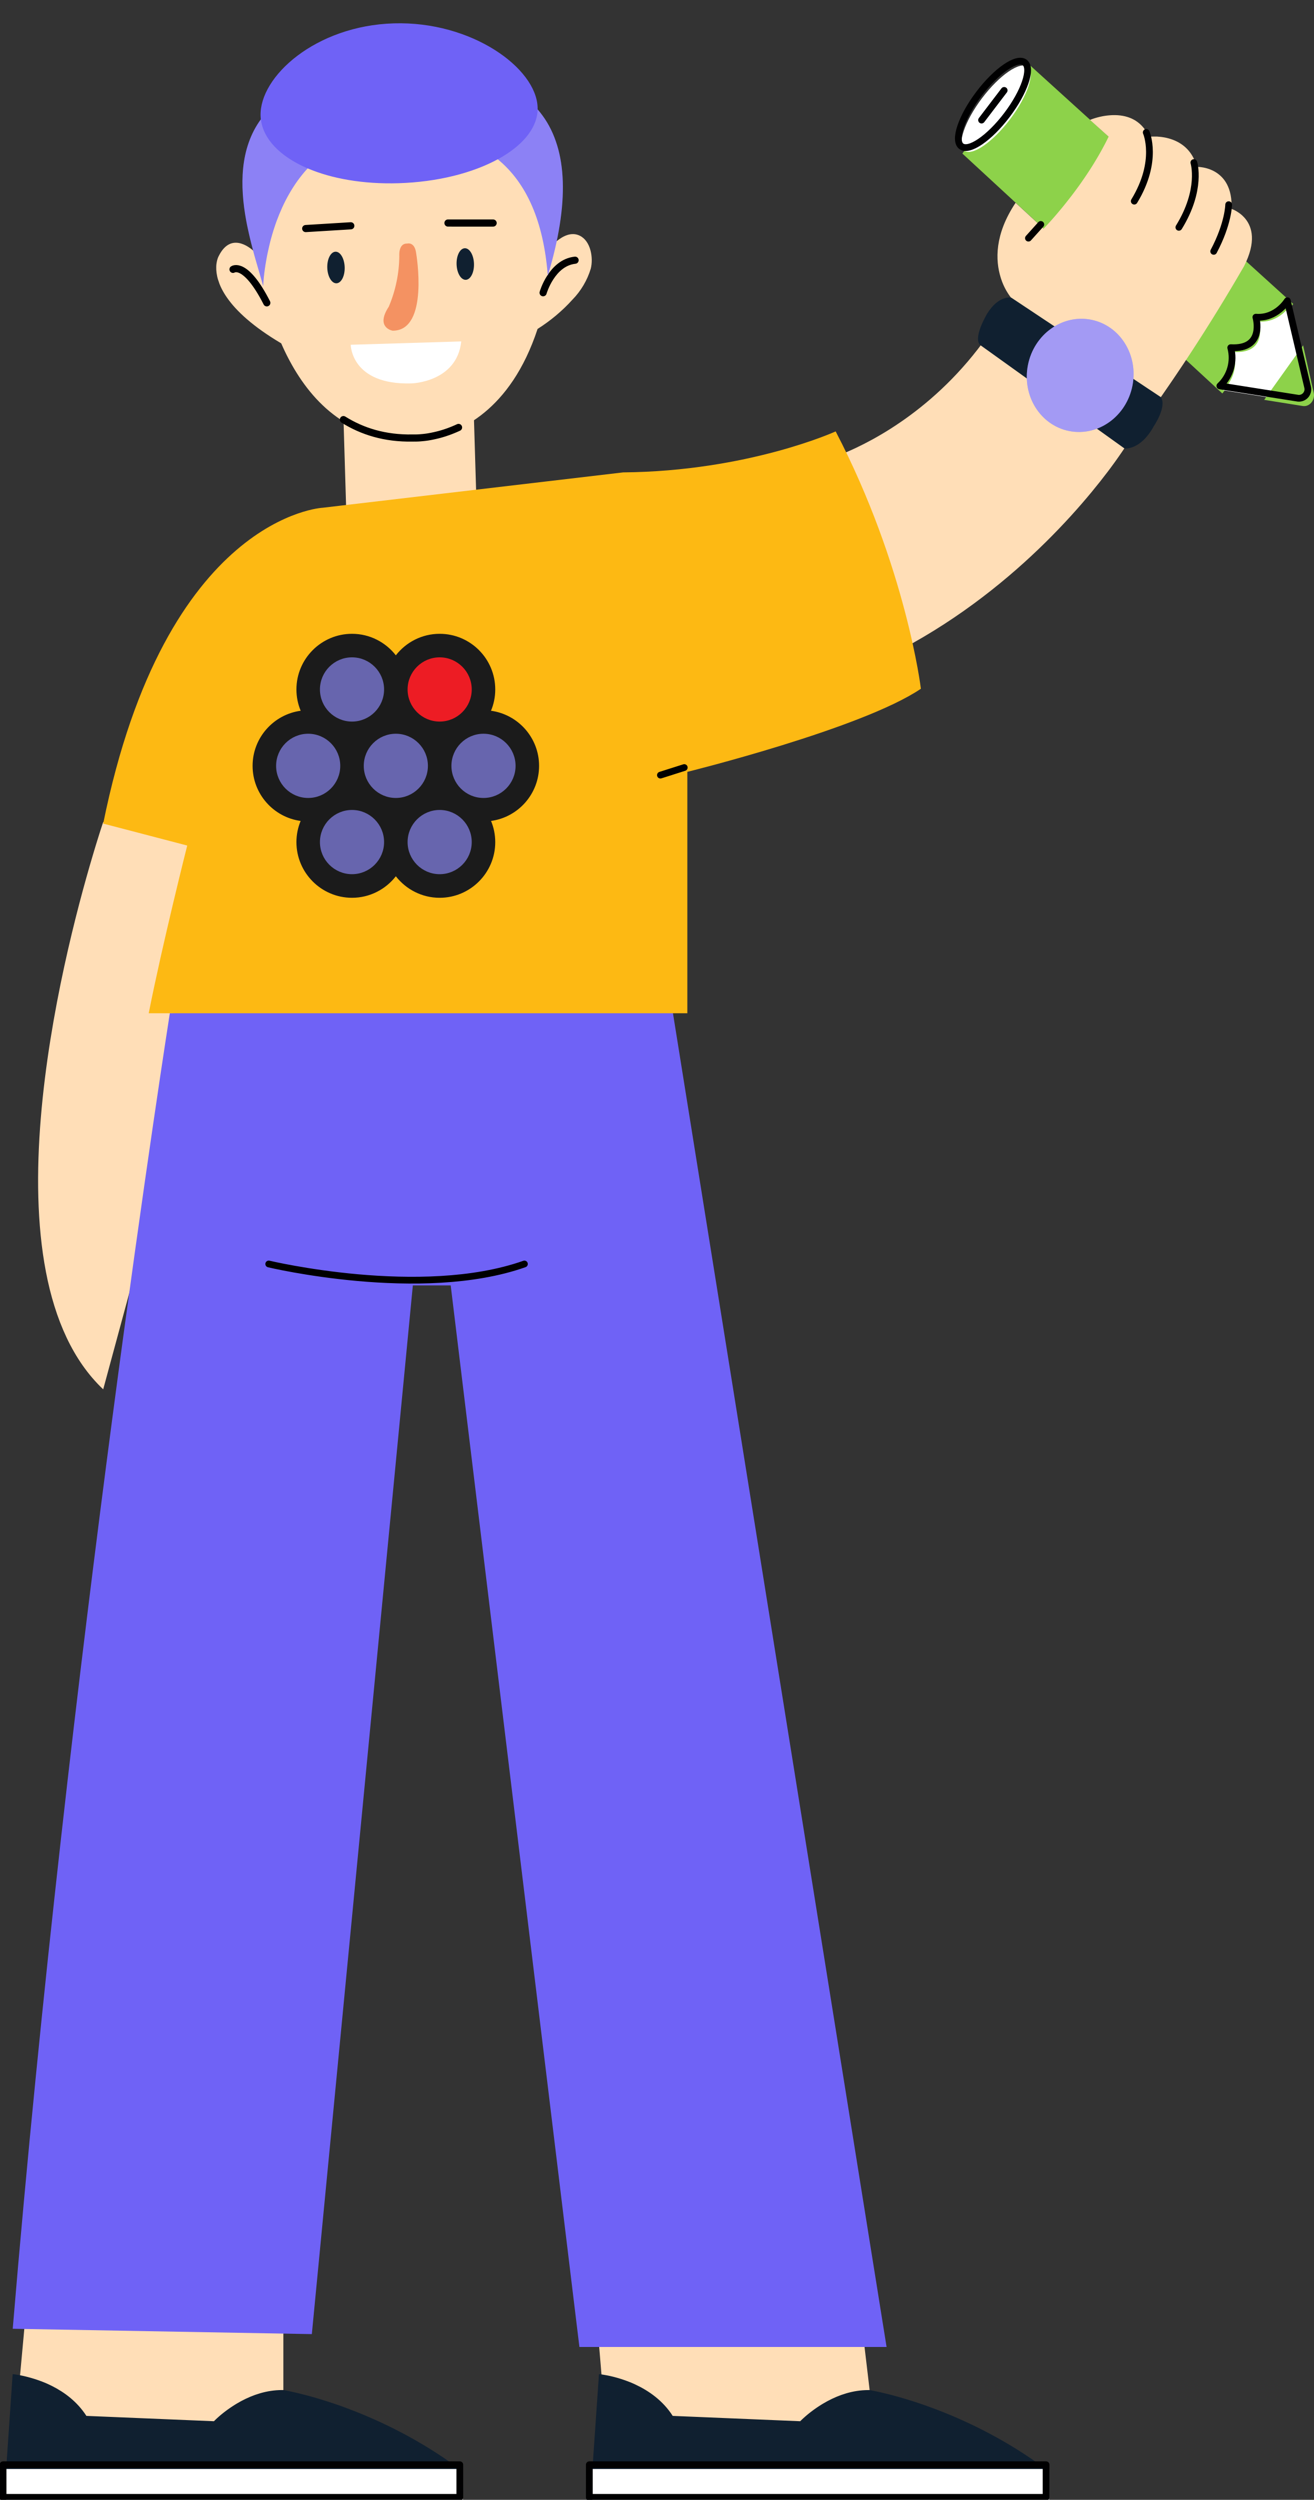 <svg xmlns="http://www.w3.org/2000/svg" width="274" height="521" viewBox="0 0 274 521" fill="none"><rect x="0" y="0" width="274" height="521" fill="#333333" stroke="none"/><g clip-path="url(#clip0_1483_16152)"><g clip-path="url(#clip1_1483_16152)"><path fill-rule="evenodd" clip-rule="evenodd" d="M83.411 14.101C112.36 13.916 115.521 36.626 115.681 45.258L115.688 45.873L115.685 46.435L115.674 46.934L115.657 47.371L115.63 47.905L115.614 48.176L115.586 48.538C115.54 49.315 115.488 50.073 115.434 50.824L115.676 50.605C115.714 50.571 115.759 50.534 115.798 50.499L116.055 50.283C117.44 49.159 119.169 48.285 120.887 49.118C123.186 50.227 123.759 53.741 123.192 55.988C122.456 58.414 121.151 60.624 119.382 62.439C117.246 64.802 114.79 66.856 112.098 68.552C106.414 85.813 95.588 90.182 89.969 91.269L89.516 91.351C89.441 91.362 89.368 91.379 89.299 91.388L88.882 91.451C88.745 91.469 88.616 91.491 88.491 91.504L88.132 91.547L87.799 91.581L87.498 91.604L87.232 91.623L86.898 91.635L86.52 91.641L86.389 91.635C73.208 92.04 65.226 84.157 60.429 75.251L60.108 74.642C60.004 74.44 59.897 74.232 59.793 74.03L59.491 73.414C59.441 73.309 59.393 73.21 59.343 73.105L59.056 72.491C59.006 72.386 58.965 72.285 58.915 72.18L58.641 71.561C46.749 64.516 45 58.651 45.092 55.616L45.103 55.353C45.103 55.31 45.112 55.272 45.111 55.228L45.138 54.989L45.172 54.77C45.184 54.701 45.197 54.632 45.209 54.563L45.251 54.369L45.293 54.197L45.34 54.037L45.405 53.828L45.471 53.662L45.539 53.503L45.595 53.391C46.927 50.711 48.639 50.318 50.154 50.723L50.363 50.789C50.363 50.789 50.434 50.808 50.469 50.825L50.674 50.899C50.674 50.899 50.74 50.927 50.773 50.937L50.975 51.027L51.171 51.118L51.363 51.218L51.551 51.327L51.732 51.438L51.907 51.551L52.159 51.724L52.321 51.842L52.477 51.962L52.623 52.077L52.895 52.308L53.133 52.522L53.386 52.76L53.574 52.954L53.482 52.217L53.387 51.301C51.037 20.557 73.077 15.236 80.802 14.304L81.314 14.245L81.771 14.198C81.842 14.195 81.917 14.184 81.98 14.177L82.365 14.148L82.962 14.11L83.175 14.102L83.409 14.095L83.411 14.101Z" fill="#FFDEB7"></path><path d="M48.586 56.14C48.586 56.14 51.162 54.333 55.638 63.117" stroke="#000001" stroke-width="1.489" stroke-linecap="round" stroke-linejoin="round"></path><path d="M113.249 61.012C113.249 61.012 115.041 54.75 119.919 54.231" stroke="#000001" stroke-width="1.489" stroke-linecap="round" stroke-linejoin="round"></path><path d="M71.875 55.697C71.82 53.879 70.964 52.429 69.962 52.46C68.959 52.49 68.191 53.988 68.246 55.806C68.301 57.624 69.157 59.074 70.16 59.044C71.162 59.013 71.93 57.515 71.875 55.697Z" fill="#102030"></path><path d="M98.837 54.974C98.782 53.156 97.925 51.706 96.923 51.736C95.921 51.767 95.153 53.265 95.207 55.083C95.262 56.901 96.119 58.35 97.121 58.32C98.123 58.29 98.891 56.792 98.837 54.974Z" fill="#102030"></path><path d="M63.747 47.635L73.151 47.06" stroke="#000001" stroke-width="1.489" stroke-linecap="round" stroke-linejoin="round"></path><path d="M102.829 46.484L93.409 46.482" stroke="#000001" stroke-width="1.489" stroke-linecap="round" stroke-linejoin="round"></path><path fill-rule="evenodd" clip-rule="evenodd" d="M82.107 4.866C98.368 4.379 111.861 14.179 112.106 22.409C112.109 22.544 112.11 22.673 112.11 22.802C117.963 29.525 118.936 40.137 115.036 54.63L114.783 55.557C114.607 56.184 114.426 56.813 114.231 57.447C113.375 46.292 109.898 38.21 103.799 33.194C98.549 36.053 91.24 37.936 83.111 38.186C75.707 38.412 69.137 37.221 64.151 35.09C61.095 38.404 59.048 42.346 57.672 46.082L57.451 46.703C57.377 46.908 57.311 47.117 57.244 47.319L57.042 47.934C56.945 48.24 56.852 48.537 56.767 48.839L56.596 49.436L56.436 50.022C56.411 50.117 56.385 50.212 56.362 50.313L56.219 50.886L56.086 51.448L55.964 52L55.844 52.536L55.735 53.062L55.635 53.57L55.545 54.068L55.463 54.548L55.384 55.013L55.313 55.461L55.219 56.096L55.118 56.878L55.038 57.573L54.978 58.182L54.93 58.803L54.891 59.534L54.891 59.62L54.663 58.821L53.642 55.295L53.274 54.019L53.088 53.363L52.904 52.693L52.724 52.014L52.542 51.328L52.364 50.634L52.191 49.931L52.022 49.22L51.857 48.5L51.699 47.778L51.544 47.047C51.518 46.927 51.498 46.804 51.469 46.677L51.328 45.942C50.019 38.77 49.954 30.968 54.387 24.873C54.362 24.63 54.339 24.394 54.336 24.151C54.09 15.921 65.841 5.361 82.101 4.868L82.107 4.866Z" fill="#6F62F6"></path><g style="mix-blend-mode:screen" opacity="0.2"><path fill-rule="evenodd" clip-rule="evenodd" d="M64.144 35.092L63.956 35.3C60.214 39.45 58.014 44.529 56.719 48.97L56.545 49.582C56.493 49.787 56.431 49.987 56.385 50.19L56.236 50.787C56.212 50.888 56.187 50.983 56.162 51.078L56.027 51.655L55.903 52.221L55.788 52.771L55.683 53.309L55.587 53.83L55.499 54.334L55.38 55.064L55.307 55.528L55.213 56.184L55.139 56.791L55.077 57.351L55.026 57.857L54.983 58.303L54.939 58.914L54.904 59.616L54.676 58.816L53.654 55.291L53.287 54.014L53.101 53.359L52.917 52.688L52.737 52.009L52.555 51.324L52.377 50.63L52.204 49.927L52.035 49.215L51.87 48.495L51.711 47.773L51.557 47.042C51.531 46.922 51.511 46.8 51.482 46.673L51.341 45.938C50.032 38.766 49.967 30.963 54.4 24.869C54.885 28.972 58.38 32.55 63.858 34.967L64.153 35.096L64.144 35.092ZM112.11 22.802C117.963 29.525 118.936 40.137 115.038 54.636L114.785 55.563C114.609 56.19 114.428 56.819 114.233 57.453C113.377 46.298 109.9 38.216 103.801 33.201C108.748 30.51 111.858 26.954 112.101 23.114L112.117 22.8L112.11 22.802Z" fill="#FFFFF0"></path></g><path fill-rule="evenodd" clip-rule="evenodd" d="M71.611 87.451C75.53 89.908 80.27 91.397 86.021 91.292L86.464 91.286L86.796 91.288L87.215 91.276L87.58 91.252L88.006 91.216L88.367 91.179L88.76 91.132L89.185 91.074L89.484 91.023L89.95 90.937L90.279 90.868L90.62 90.796L90.966 90.714L91.325 90.629L91.694 90.532L92.074 90.425C92.138 90.403 92.203 90.381 92.269 90.366L92.66 90.248C92.725 90.226 92.789 90.204 92.86 90.18L93.266 90.042C93.336 90.018 93.401 89.996 93.472 89.972L93.886 89.817L94.311 89.652C94.382 89.628 94.457 89.595 94.525 89.565L94.959 89.382C95.036 89.355 95.102 89.319 95.177 89.286L95.619 89.086C96.653 88.598 97.732 88.01 98.829 87.286L99.369 105.18C99.594 112.69 93.693 118.967 86.188 119.192C78.683 119.417 72.411 113.512 72.186 106.001L71.628 87.438L71.611 87.451Z" fill="#FFDEB7"></path><path d="M71.611 87.451C75.53 89.908 80.27 91.396 86.021 91.292L86.464 91.286L86.795 91.288L87.215 91.275L87.58 91.252L88.006 91.215L88.367 91.179L88.76 91.132L89.185 91.074L89.484 91.023L89.95 90.937L90.279 90.868L90.62 90.796L90.966 90.714L91.325 90.628L91.694 90.532L92.074 90.424C92.138 90.403 92.203 90.381 92.269 90.365L92.66 90.247C92.725 90.225 92.789 90.204 92.86 90.18L93.265 90.042C93.336 90.018 93.401 89.996 93.472 89.972L93.886 89.817L94.311 89.651C94.381 89.627 94.457 89.595 94.525 89.564L94.959 89.381C95.036 89.355 95.102 89.318 95.177 89.286L95.619 89.085" stroke="#000001" stroke-width="1.489" stroke-linecap="round" stroke-linejoin="round"></path><path fill-rule="evenodd" clip-rule="evenodd" d="M96.181 71.157L73.134 71.855C73.134 71.855 73.183 80.287 85.848 79.907C85.861 79.903 95.267 79.651 96.183 71.164L96.181 71.157Z" fill="white"></path><path d="M86.78 52.791C86.78 52.791 89.575 68.972 81.869 68.92C81.869 68.92 78.187 68.308 81.076 63.908C82.491 60.562 83.24 56.967 83.265 53.33C83.265 53.33 83.047 50.673 84.923 50.763C84.91 50.767 86.475 50.301 86.782 52.798L86.78 52.791Z" fill="#F49262"></path></g><path fill-rule="evenodd" clip-rule="evenodd" d="M214.531 13.387L200.676 32.004L254.884 82.004L269.671 63.355L214.531 13.387Z" fill="#8DD24A"></path><path fill-rule="evenodd" clip-rule="evenodd" d="M59.09 478.83V498.135L49.294 508.89H14.928L3.668 500.661L5.274 483.15L59.09 478.83ZM179.061 478.927L181.341 498.135L171.539 508.89H137.173L125.913 500.661L124.359 482.186L179.061 478.927ZM42.247 169.604V213.093L21.519 289.559C-3.828 265.536 12.898 199.953 19.322 178.353L19.765 176.868C19.836 176.637 19.906 176.406 19.971 176.187L20.356 174.946L20.69 173.879L20.973 172.986L21.371 171.764L21.512 171.346L42.241 169.604H42.247ZM239.634 28.5L239.814 28.481L240.026 28.468H240.206L240.418 28.456H240.81H241.022H241.247L241.484 28.481L241.735 28.5L241.992 28.526C242.037 28.526 242.082 28.539 242.127 28.539L242.403 28.578L242.686 28.623C242.782 28.642 242.878 28.655 242.975 28.674L243.27 28.738C243.322 28.751 243.366 28.764 243.418 28.777L243.72 28.854C246 29.484 248.576 31.04 249.572 34.775H249.777L250.015 34.794L250.195 34.807L250.4 34.833L250.625 34.865L250.869 34.903L251.043 34.935L251.222 34.974L251.409 35.019L251.601 35.07L251.801 35.128L252.006 35.193L252.212 35.263L252.424 35.347C252.494 35.373 252.565 35.405 252.636 35.437L252.848 35.533C252.886 35.553 252.918 35.565 252.957 35.585L253.175 35.7L253.394 35.822C255.231 36.909 256.997 39.101 256.804 43.543L256.971 43.601L257.138 43.672L257.357 43.768L257.543 43.864L257.678 43.935L257.819 44.019L257.967 44.109L258.121 44.205L258.282 44.314L258.449 44.43L258.616 44.552L258.783 44.687L258.95 44.829L259.117 44.983C259.117 44.983 259.175 45.034 259.2 45.067L259.367 45.234L259.534 45.414L259.695 45.606C261.108 47.349 262.001 50.402 259.406 55.493C252.308 67.778 244.529 79.658 236.108 91.068L235.164 92.341L234.958 92.669L234.695 93.08L234.322 93.64L233.847 94.34L233.474 94.88C233.41 94.977 233.339 95.073 233.269 95.176L232.826 95.806L232.337 96.487L231.798 97.22C231.701 97.349 231.612 97.477 231.515 97.606L230.911 98.41C223.261 108.483 205.417 128.649 178.252 139.911L168.398 121.385L171.835 95.954L172.008 95.903L172.374 95.793L172.772 95.665L173.273 95.491L173.665 95.356L174.096 95.202L174.565 95.022L175.072 94.823L175.618 94.604C175.714 94.565 175.811 94.527 175.907 94.488L176.504 94.237L177.14 93.961C177.359 93.865 177.577 93.762 177.808 93.659L178.502 93.338C186.788 89.41 201.029 80.41 210.844 62.05L210.748 61.935L210.581 61.716L210.446 61.53L210.292 61.305L210.125 61.041L210.003 60.842L209.874 60.63L209.746 60.398L209.611 60.148L209.476 59.884L209.341 59.601L209.206 59.306C209.052 58.952 208.898 58.566 208.763 58.148L208.648 57.782C207.581 54.311 207.337 48.904 211.776 42.264L217.621 47.651L218.148 47.098L218.81 46.378L219.336 45.793L220.069 44.957L220.608 44.321L221.038 43.807L221.34 43.447L221.803 42.881L222.285 42.283L222.946 41.441L223.46 40.779L223.807 40.322L224.16 39.853L224.514 39.371L225.053 38.632L225.413 38.124L225.773 37.603L226.139 37.076L226.685 36.266L227.051 35.713L227.411 35.154C227.468 35.057 227.533 34.968 227.59 34.871L227.95 34.299C228.008 34.203 228.072 34.106 228.13 34.01L228.483 33.425L228.837 32.833L229.183 32.235L229.53 31.625L229.871 31.008C230.038 30.699 230.205 30.39 230.372 30.076L230.699 29.445C230.86 29.131 231.021 28.809 231.175 28.488L227.288 24.991L227.635 24.856L227.886 24.766L228.194 24.663L228.56 24.553L228.759 24.496L229.081 24.412L229.312 24.354L229.55 24.303L229.8 24.251L230.057 24.2L230.462 24.136L230.738 24.097L231.021 24.065L231.31 24.039C231.361 24.039 231.406 24.033 231.457 24.026L231.753 24.007L232.055 23.994C234.753 23.924 237.913 24.772 239.615 28.507L239.634 28.5Z" fill="#FFDEB7"></path><path d="M210.617 24.859C214.267 20.036 215.921 15.138 214.312 13.918C212.703 12.699 208.439 15.62 204.79 20.442C201.14 25.265 199.485 30.163 201.095 31.383C202.704 32.602 206.967 29.682 210.617 24.859Z" fill="white"></path><path fill-rule="evenodd" clip-rule="evenodd" d="M273.313 81.58L269.086 63.58C269.086 63.58 266.825 67.341 262.521 67.006C262.521 67.006 264.513 73.763 257.28 73.358C258.057 76.231 257.183 79.298 255.012 81.329L271.328 83.9C271.932 83.958 272.529 83.714 272.921 83.251C273.313 82.788 273.46 82.165 273.313 81.58Z" fill="white"></path><path fill-rule="evenodd" clip-rule="evenodd" d="M263.613 83.335L271.668 84.62C273.075 84.839 274.283 83.373 273.942 81.856L271.726 71.976L263.613 83.335Z" fill="#8DD24A"></path><path fill-rule="evenodd" clip-rule="evenodd" d="M204.53 72.008L234.476 93.466C234.476 93.466 237.791 93.942 240.598 88.818C240.598 88.818 243.367 84.756 242.075 82.782L210.889 62.044C210.889 62.044 208.32 61.401 205.847 65.361C205.847 65.387 202.642 70.677 204.53 72.008Z" fill="#102030"></path><path fill-rule="evenodd" clip-rule="evenodd" d="M17.999 503.509L44.611 504.621L44.804 504.428L45.022 504.216L45.234 504.017L45.587 503.702L45.896 503.432L46.127 503.239L46.506 502.93L46.776 502.718L47.065 502.5L47.367 502.275C47.418 502.236 47.47 502.197 47.527 502.159L47.855 501.927L48.195 501.696L48.555 501.458C48.677 501.381 48.799 501.304 48.928 501.22L49.313 500.983C49.512 500.867 49.711 500.751 49.917 500.635L50.334 500.404C52.673 499.157 55.582 498.122 58.801 498.122H59.102L59.533 498.205L60.137 498.321L60.792 498.463L61.595 498.643L62.289 498.81L62.79 498.932L63.605 499.138L64.19 499.292L64.8 499.459L65.442 499.639L66.111 499.832L66.804 500.038L67.524 500.262L68.269 500.5C68.397 500.539 68.526 500.584 68.654 500.623L69.438 500.88C69.701 500.97 69.971 501.06 70.247 501.156L71.076 501.445C71.359 501.548 71.641 501.651 71.924 501.754L72.797 502.082C79.401 504.582 87.655 508.517 95.813 514.572H1.285L2.64 494.798L2.993 494.843L3.462 494.914L3.758 494.965L4.214 495.049L4.599 495.126L5.017 495.216L5.312 495.287L5.781 495.403L6.276 495.538L6.616 495.634L7.149 495.795L7.516 495.91L7.888 496.039L8.267 496.174C8.331 496.2 8.396 496.219 8.46 496.245L8.852 496.393C8.916 496.418 8.98 496.444 9.051 496.47L9.449 496.63L9.847 496.804C10.046 496.894 10.252 496.984 10.451 497.087L10.856 497.286C13.444 498.585 16.11 500.552 18.005 503.496L17.999 503.509ZM140.244 503.509L166.863 504.621L167.101 504.383L167.274 504.222L167.486 504.023L167.839 503.708L168.148 503.438L168.379 503.245L168.758 502.937L169.028 502.725L169.317 502.506L169.619 502.281C169.67 502.242 169.721 502.204 169.779 502.165L170.107 501.934L170.447 501.702L170.807 501.465C170.929 501.388 171.051 501.31 171.179 501.227L171.565 500.989C171.764 500.873 171.963 500.757 172.169 500.642L172.586 500.41C174.924 499.163 177.834 498.128 181.052 498.128H181.354L181.997 498.25L182.536 498.36L183.044 498.469L183.847 498.649L184.54 498.816L185.041 498.938L185.857 499.144L186.435 499.298L187.045 499.465L187.688 499.645L188.356 499.838L189.05 500.044L189.769 500.269L190.514 500.507C190.643 500.545 190.771 500.59 190.899 500.629L191.683 500.886C191.818 500.931 191.947 500.976 192.081 501.021L192.897 501.304C193.45 501.497 194.015 501.702 194.599 501.921L195.479 502.255C202.006 504.762 210.074 508.658 218.052 514.572H123.536L124.898 494.798L125.252 494.843L125.72 494.914L126.016 494.965L126.35 495.023L126.722 495.094L127.127 495.178L127.416 495.242L127.872 495.351L128.193 495.435L128.527 495.525L128.868 495.621L129.401 495.782L129.767 495.898L130.14 496.026L130.519 496.161C130.583 496.187 130.647 496.206 130.711 496.232L131.103 496.38C131.168 496.405 131.232 496.431 131.302 496.457L131.701 496.618L132.099 496.791L132.504 496.978C135.272 498.27 138.221 500.307 140.257 503.483L140.244 503.509Z" fill="#102030"></path><path fill-rule="evenodd" clip-rule="evenodd" d="M1.285 514.585H96.526V521.386H1.285V514.585Z" fill="white"></path><path fill-rule="evenodd" clip-rule="evenodd" d="M123.53 514.585H218.771V521.386H123.53V514.585Z" fill="white"></path><path d="M236.139 80.393C237.406 73.988 233.554 67.83 227.537 66.638C221.52 65.447 215.615 69.674 214.349 76.079C213.083 82.484 216.935 88.641 222.952 89.833C228.969 91.024 234.873 86.797 236.139 80.393Z" fill="#6F62F6"></path><g style="mix-blend-mode:screen" opacity="0.2"><path d="M236.139 80.393C237.406 73.988 233.554 67.83 227.537 66.638C221.52 65.447 215.615 69.674 214.349 76.079C213.083 82.484 216.935 88.641 222.952 89.833C228.969 91.024 234.873 86.797 236.139 80.393Z" fill="#FFFFF0"></path></g><g style="mix-blend-mode:screen" opacity="0.2"><path d="M236.139 80.393C237.406 73.988 233.554 67.83 227.537 66.638C221.52 65.447 215.615 69.674 214.349 76.079C213.083 82.484 216.935 88.641 222.952 89.833C228.969 91.024 234.873 86.797 236.139 80.393Z" fill="#FFFFF0"></path></g><path fill-rule="evenodd" clip-rule="evenodd" d="M35.413 211.177C35.413 211.177 14.344 345.016 2.653 485.349L65.025 486.467L86.088 267.901H93.982L120.819 489.148H184.874L138.94 202.505L35.413 211.177Z" fill="#6F62F6"></path><path d="M21.519 171.648L39.042 176.225C39.042 176.225 33.865 196.7 31.013 211.177H143.327V160.868C143.327 160.868 179.742 151.868 192.03 143.543C192.03 143.543 188.96 118.151 174.256 89.911C174.256 89.911 156.052 98.217 129.934 98.454L67.305 105.821C67.305 105.821 34.52 107.416 21.519 171.648Z" fill="#FDB913"></path><path d="M209.393 18.838L204.678 25.029" stroke="#000001" stroke-width="1.407" stroke-linecap="round" stroke-linejoin="round"></path><path d="M239.018 27.601C239.018 27.601 241.639 33.515 236.519 41.923" stroke="#000001" stroke-width="1.407" stroke-linecap="round" stroke-linejoin="round"></path><path d="M248.948 33.881C248.948 33.881 250.702 39.48 245.82 47.38" stroke="#000001" stroke-width="1.407" stroke-linecap="round" stroke-linejoin="round"></path><path d="M256.207 42.656C256.207 42.656 256.162 46.596 253.085 52.388" stroke="#000001" stroke-width="1.407" stroke-linecap="round" stroke-linejoin="round"></path><path d="M217.03 46.776L214.454 49.637" stroke="#000001" stroke-width="1.407" stroke-linecap="round" stroke-linejoin="round"></path><path d="M272.67 80.68L268.444 62.68C268.444 62.68 266.183 66.441 261.879 66.106C261.879 66.106 263.87 72.863 256.637 72.458C257.415 75.331 256.541 78.398 254.37 80.429L270.686 83C271.289 83.058 271.887 82.814 272.279 82.351C272.67 81.888 272.818 81.265 272.67 80.68Z" stroke="#000001" stroke-width="1.407" stroke-linecap="round" stroke-linejoin="round"></path><path d="M209.975 23.961C213.624 19.138 215.279 14.24 213.67 13.02C212.06 11.8 207.797 14.721 204.147 19.544C200.498 24.366 198.843 29.265 200.452 30.484C202.062 31.704 206.325 28.783 209.975 23.961Z" stroke="#000001" stroke-width="1.407" stroke-linecap="round" stroke-linejoin="round"></path><path d="M95.883 513.685H0.642V520.486H95.883V513.685Z" stroke="#000001" stroke-width="1.407" stroke-linecap="round" stroke-linejoin="round"></path><path d="M218.129 513.685H122.888V520.486H218.129V513.685Z" stroke="#000001" stroke-width="1.407" stroke-linecap="round" stroke-linejoin="round"></path><path d="M142.685 159.968L137.713 161.549" stroke="#000001" stroke-width="1.407" stroke-linecap="round" stroke-linejoin="round"></path><path d="M56.038 263.433C56.038 263.433 87.848 271.031 109.353 263.433" stroke="#000001" stroke-width="1.407" stroke-linecap="round" stroke-linejoin="round"></path><path d="M73.402 152.841C78.45 152.841 82.542 148.746 82.542 143.694C82.542 138.643 78.45 134.548 73.402 134.548C68.355 134.548 64.263 138.643 64.263 143.694C64.263 148.746 68.355 152.841 73.402 152.841Z" fill="#6765AE"></path><path d="M91.681 152.841C96.729 152.841 100.821 148.746 100.821 143.694C100.821 138.643 96.729 134.548 91.681 134.548C86.634 134.548 82.542 138.643 82.542 143.694C82.542 148.746 86.634 152.841 91.681 152.841Z" fill="#ED1C24"></path><path d="M73.402 184.648C78.45 184.648 82.542 180.553 82.542 175.501C82.542 170.45 78.45 166.355 73.402 166.355C68.355 166.355 64.263 170.45 64.263 175.501C64.263 180.553 68.355 184.648 73.402 184.648Z" fill="#6765AE"></path><path d="M91.681 184.648C96.729 184.648 100.821 180.553 100.821 175.501C100.821 170.45 96.729 166.355 91.681 166.355C86.634 166.355 82.542 170.45 82.542 175.501C82.542 180.553 86.634 184.648 91.681 184.648Z" fill="#6765AE"></path><path d="M64.263 168.761C69.311 168.761 73.403 164.666 73.403 159.615C73.403 154.563 69.311 150.468 64.263 150.468C59.216 150.468 55.124 154.563 55.124 159.615C55.124 164.666 59.216 168.761 64.263 168.761Z" fill="#6765AE"></path><path d="M82.542 168.761C87.589 168.761 91.681 164.666 91.681 159.615C91.681 154.563 87.589 150.468 82.542 150.468C77.494 150.468 73.403 154.563 73.403 159.615C73.403 164.666 77.494 168.761 82.542 168.761Z" fill="#6765AE"></path><path d="M100.82 168.761C105.868 168.761 109.959 164.666 109.959 159.615C109.959 154.563 105.868 150.468 100.82 150.468C95.772 150.468 91.681 154.563 91.681 159.615C91.681 164.666 95.772 168.761 100.82 168.761Z" fill="#6765AE"></path><path d="M112.411 159.615C112.411 153.751 108.034 148.903 102.384 148.132C102.956 146.766 103.271 145.271 103.271 143.694C103.271 137.292 98.077 132.094 91.681 132.094C87.969 132.094 84.666 133.858 82.542 136.58C80.417 133.858 77.114 132.094 73.402 132.094C67.017 132.094 61.812 137.292 61.812 143.694C61.812 145.271 62.127 146.766 62.699 148.132C57.05 148.903 52.672 153.751 52.672 159.615C52.672 165.479 57.038 170.327 62.687 171.098C62.127 172.464 61.812 173.948 61.812 175.513C61.812 181.903 67.006 187.113 73.402 187.113C77.114 187.113 80.417 185.349 82.542 182.627C84.666 185.349 87.969 187.113 91.681 187.113C98.066 187.113 103.271 181.914 103.271 175.513C103.271 173.948 102.956 172.464 102.396 171.098C108.045 170.327 112.411 165.479 112.411 159.615ZM82.542 166.308C78.853 166.308 75.853 163.306 75.853 159.615C75.853 155.924 78.853 152.922 82.542 152.922C86.23 152.922 89.23 155.924 89.23 159.615C89.23 163.306 86.23 166.308 82.542 166.308ZM91.681 137C95.369 137 98.369 140.002 98.369 143.694C98.369 147.385 95.369 150.387 91.681 150.387C87.993 150.387 84.993 147.385 84.993 143.694C84.993 140.002 87.993 137 91.681 137ZM73.402 137C77.091 137 80.09 140.002 80.09 143.694C80.09 147.385 77.091 150.387 73.402 150.387C69.714 150.387 66.714 147.385 66.714 143.694C66.714 140.002 69.714 137 73.402 137ZM57.575 159.615C57.575 155.924 60.575 152.922 64.263 152.922C67.951 152.922 70.951 155.924 70.951 159.615C70.951 163.306 67.951 166.308 64.263 166.308C60.575 166.308 57.575 163.306 57.575 159.615ZM73.402 182.195C69.714 182.195 66.714 179.193 66.714 175.501C66.714 171.81 69.714 168.808 73.402 168.808C77.091 168.808 80.09 171.81 80.09 175.501C80.09 179.193 77.091 182.195 73.402 182.195ZM91.681 182.195C87.993 182.195 84.993 179.193 84.993 175.501C84.993 171.81 87.993 168.808 91.681 168.808C95.369 168.808 98.369 171.81 98.369 175.501C98.369 179.193 95.369 182.195 91.681 182.195ZM100.82 166.308C97.132 166.308 94.132 163.306 94.132 159.615C94.132 155.924 97.132 152.922 100.82 152.922C104.509 152.922 107.508 155.924 107.508 159.615C107.508 163.306 104.509 166.308 100.82 166.308Z" fill="#1B1B1B"></path></g><defs><clipPath id="clip0_1483_16152"><rect width="274" height="521" fill="white"></rect></clipPath><clipPath id="clip1_1483_16152"><rect width="75.975" height="111.844" fill="white" transform="matrix(0.947 -0.321 0.321 0.947 32.473 19.948)"></rect></clipPath></defs></svg>